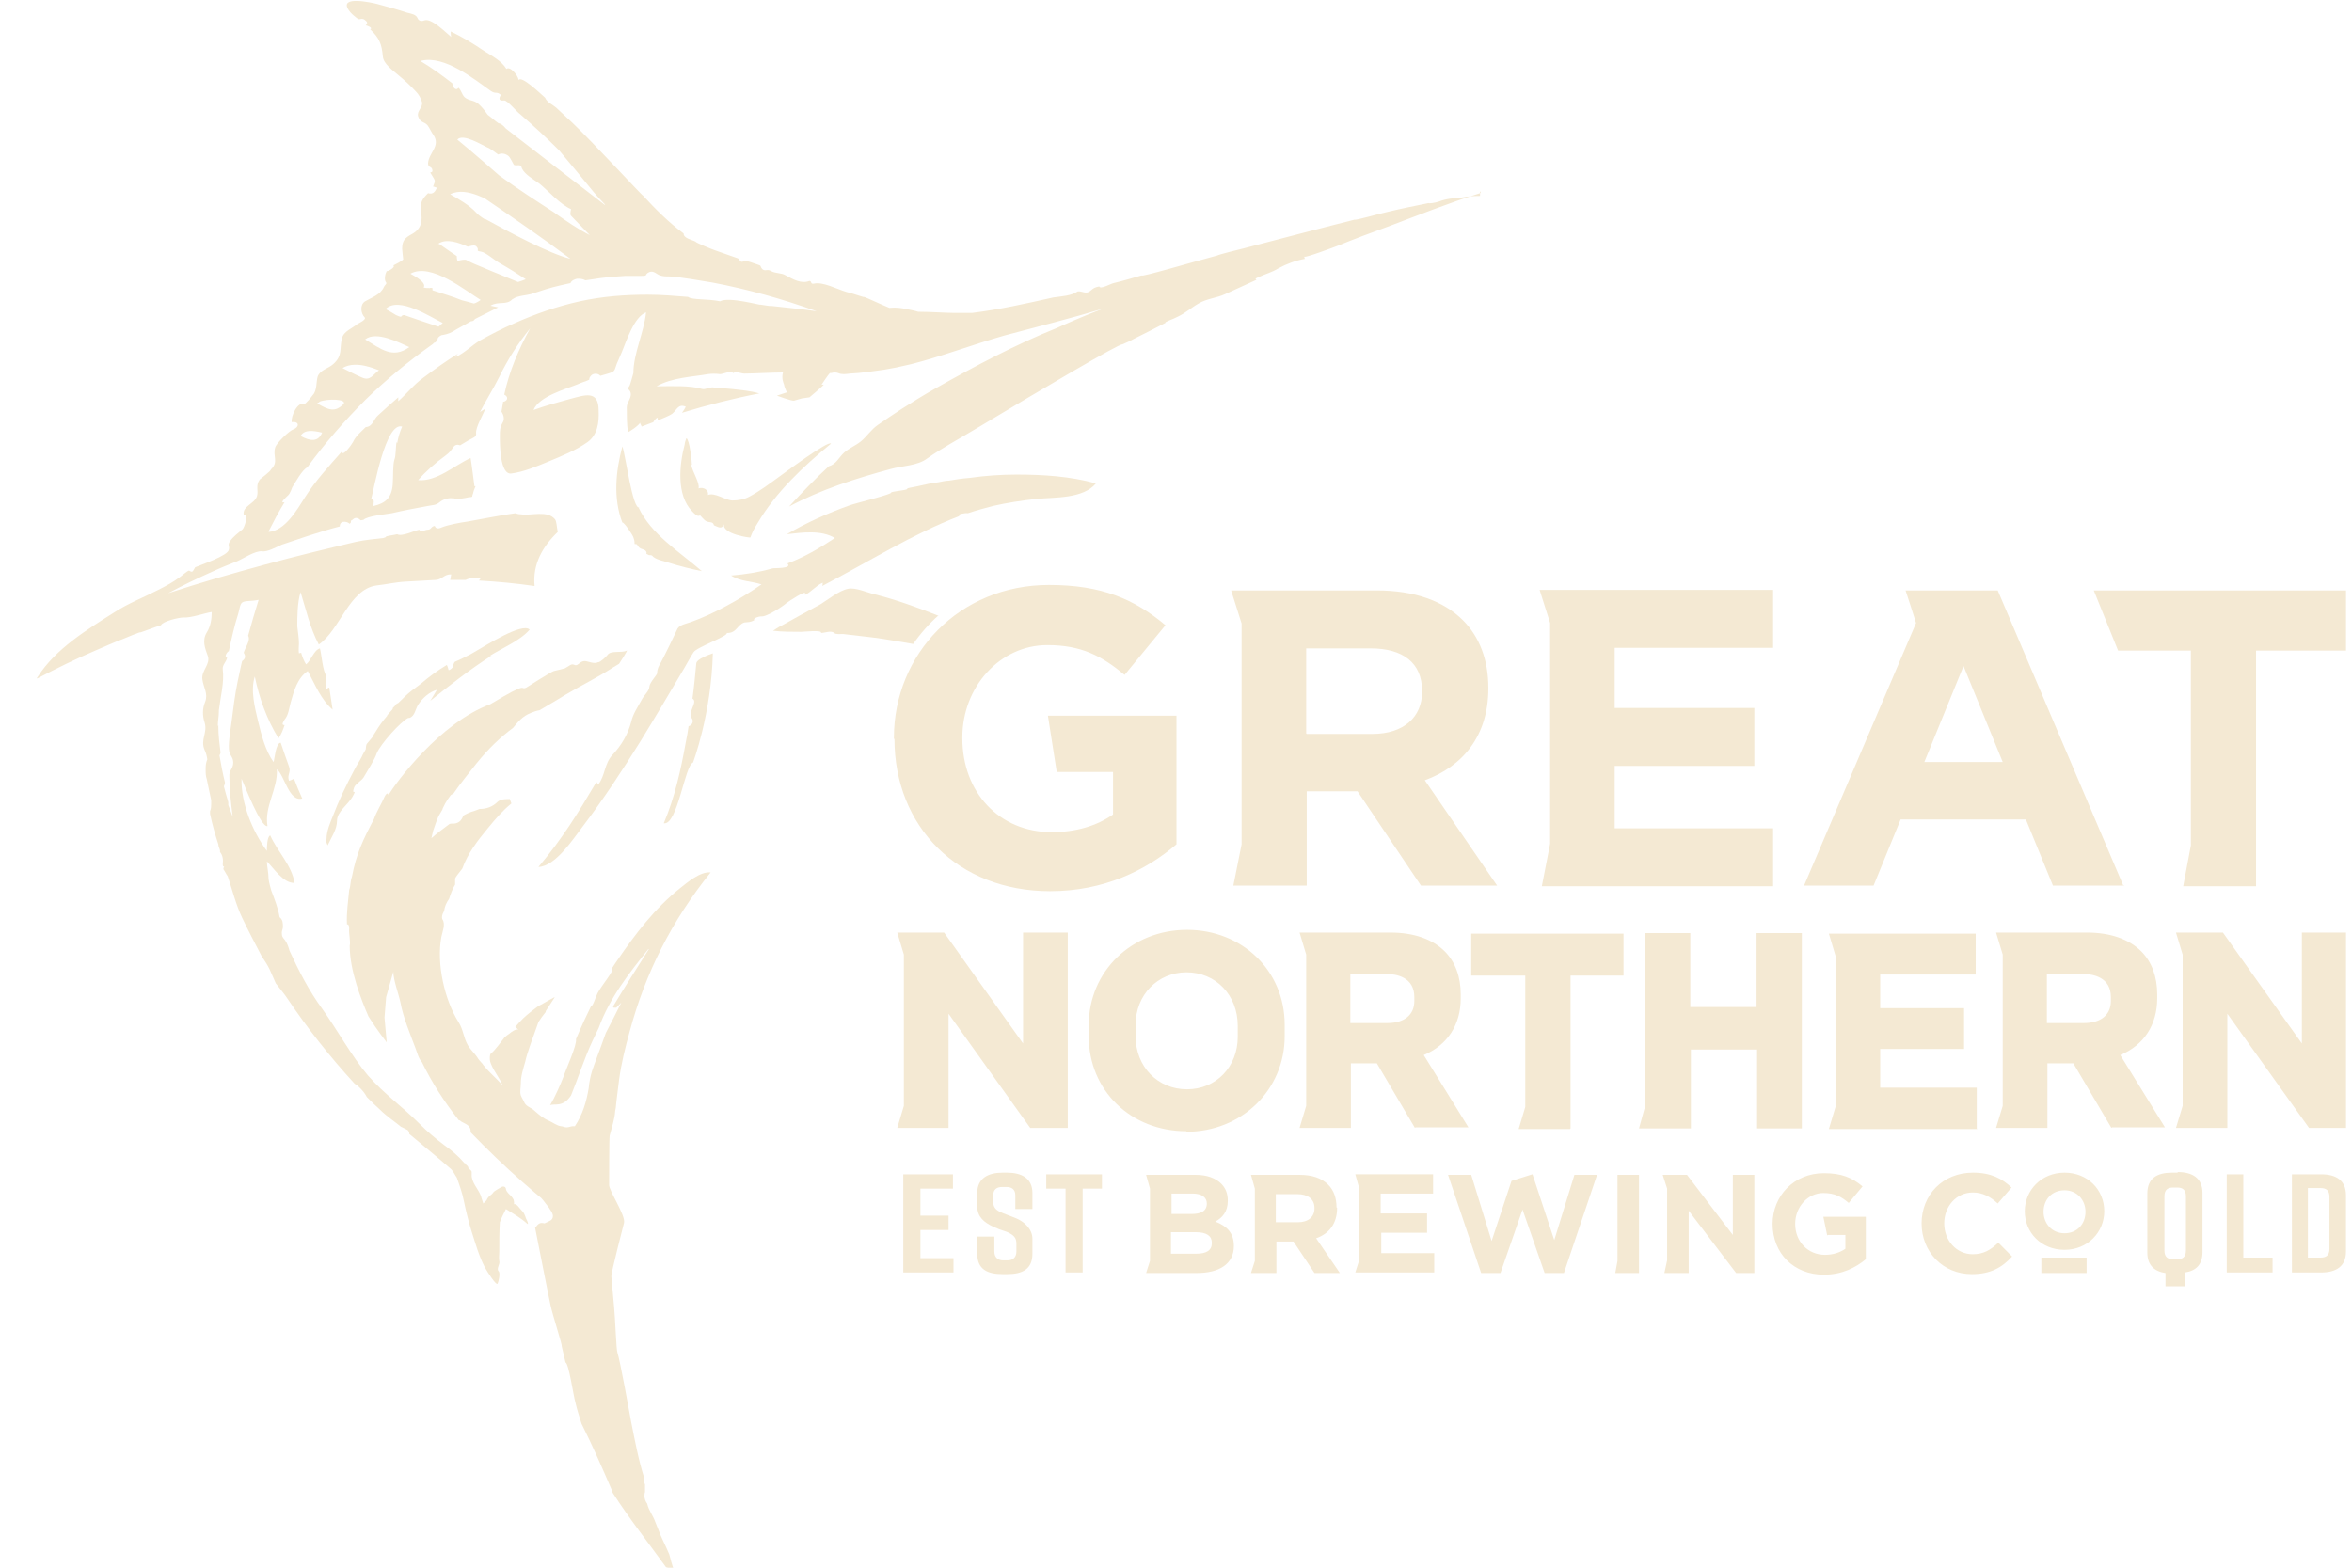 <svg width="48" height="32" viewBox="0 0 48 32" fill="none" xmlns="http://www.w3.org/2000/svg">
<g clip-path="url(#clip0_5034_7601)">
<path d="M44.442 23.936H44.329C44.025 23.936 43.823 24.048 43.823 24.364V25.569C43.823 25.828 43.969 25.952 44.194 25.986V26.256H44.589V25.974C44.814 25.941 44.949 25.817 44.949 25.558V24.352C44.949 24.048 44.746 23.924 44.442 23.924V23.936ZM44.611 25.524C44.611 25.67 44.532 25.704 44.431 25.704H44.352C44.239 25.704 44.172 25.659 44.172 25.524V24.42C44.172 24.274 44.251 24.24 44.352 24.24H44.431C44.543 24.24 44.611 24.285 44.611 24.42V25.524ZM45.782 25.67H46.379V25.974H45.444V23.97H45.782V25.67ZM47.371 23.97H46.774V25.974H47.371C47.675 25.974 47.877 25.851 47.877 25.547V24.398C47.877 24.093 47.675 23.97 47.371 23.97ZM47.54 25.49C47.54 25.637 47.461 25.67 47.359 25.67H47.1V24.251H47.359C47.472 24.251 47.54 24.296 47.54 24.431V25.479V25.49ZM21.34 23.97H22.489V24.262H22.095V25.974H21.746V24.262H21.352V23.97H21.34ZM18.784 25.682H19.459V25.974H18.434V23.97H19.448V24.262H18.784V24.814H19.358V25.107H18.784V25.682ZM21.07 25.299V25.591C21.07 25.907 20.867 26.008 20.552 26.008H20.462C20.146 26.008 19.944 25.907 19.944 25.591V25.242H20.293V25.547C20.293 25.67 20.372 25.727 20.473 25.727H20.563C20.665 25.727 20.743 25.67 20.743 25.547V25.389C20.743 25.287 20.71 25.231 20.608 25.175C20.507 25.118 20.462 25.13 20.27 25.04C20.079 24.95 19.944 24.837 19.944 24.623V24.352C19.944 24.048 20.169 23.936 20.462 23.936H20.552C20.845 23.936 21.07 24.048 21.07 24.352V24.679H20.721V24.398C20.721 24.274 20.642 24.229 20.541 24.229H20.451C20.349 24.229 20.27 24.274 20.27 24.398V24.533C20.27 24.634 20.315 24.69 20.405 24.735C20.496 24.78 20.608 24.814 20.743 24.871C20.878 24.927 21.07 25.073 21.07 25.287V25.299Z" fill="#F4E9D3"/>
<path d="M28.876 23.023L28.099 21.705H27.569V23.023H26.522L26.657 22.573V19.486L26.522 19.036H28.38C28.853 19.036 29.236 19.171 29.484 19.419C29.698 19.633 29.811 19.937 29.811 20.297V20.376C29.811 20.917 29.54 21.334 29.056 21.536L29.968 23.012H28.887L28.876 23.023ZM28.313 20.883C28.662 20.883 28.864 20.714 28.864 20.433V20.354C28.864 19.948 28.504 19.881 28.29 19.881H27.558V20.883H28.313ZM43.09 23.023L42.313 21.705H41.784V23.023H40.736L40.872 22.573V19.486L40.736 19.036H42.595C43.068 19.036 43.451 19.171 43.699 19.419C43.913 19.633 44.025 19.937 44.025 20.297V20.376C44.025 20.917 43.755 21.334 43.271 21.536L44.183 23.012H43.102L43.09 23.023ZM42.527 20.883C42.877 20.883 43.079 20.714 43.079 20.433V20.354C43.079 19.948 42.719 19.881 42.505 19.881H41.773V20.883H42.527ZM47.889 23.023V19.036H46.977V21.3L45.366 19.036H44.408L44.544 19.486V22.573L44.408 23.023H45.456V20.692L47.123 23.023H47.9H47.889ZM21.791 23.023V19.036H20.879V21.3L19.268 19.036H18.311L18.446 19.486V22.573L18.311 23.023H19.358V20.692L21.025 23.023H21.802H21.791ZM24.213 23.091C23.075 23.091 22.219 22.257 22.219 21.153V20.928C22.219 19.824 23.098 18.98 24.224 18.98C25.35 18.98 26.218 19.813 26.218 20.917V21.153C26.218 22.246 25.339 23.102 24.213 23.102V23.091ZM24.213 19.847C23.627 19.847 23.176 20.309 23.176 20.917V21.153C23.176 21.773 23.627 22.235 24.224 22.235C24.821 22.235 25.26 21.773 25.26 21.165V20.939C25.26 20.309 24.81 19.847 24.213 19.847ZM32.052 23.034V19.914H33.133V19.058H30.025V19.914H31.128V22.595L30.993 23.046H32.041L32.052 23.034ZM36.772 23.034V19.047H35.848V20.556H34.496V19.047H33.573V22.584L33.449 23.034H34.508V21.424H35.859V23.034H36.783H36.772ZM40.342 23.034V22.201H38.371V21.412H40.083V20.579H38.371V19.892H40.32V19.058H37.324L37.459 19.509V22.595L37.324 23.046H40.353L40.342 23.034ZM18.243 15.082V15.06C18.243 13.348 19.583 11.94 21.408 11.94C22.489 11.94 23.154 12.233 23.785 12.762L22.951 13.776C22.489 13.393 22.073 13.168 21.374 13.168C20.405 13.168 19.64 14.024 19.64 15.049V15.071C19.64 16.175 20.394 16.986 21.464 16.986C21.949 16.986 22.377 16.862 22.715 16.625V15.758H21.566L21.386 14.609H24.01V17.234C23.39 17.763 22.534 18.191 21.43 18.191C19.549 18.191 18.254 16.873 18.254 15.082H18.243ZM42.73 12.052L43.226 13.28H44.712V17.256L44.555 18.09H46.042V13.28H47.878V12.052H42.73ZM27.716 16.152H26.668V18.078H25.17L25.339 17.234V12.728L25.125 12.052H28.099C28.864 12.052 29.462 12.266 29.856 12.661C30.194 12.998 30.374 13.472 30.374 14.035V14.057C30.374 15.026 29.845 15.646 29.078 15.927L30.554 18.078H29L27.704 16.152H27.716ZM26.668 14.981H28.009C28.651 14.981 29.022 14.632 29.022 14.125V14.102C29.022 13.528 28.628 13.235 27.975 13.235H26.657V14.97L26.668 14.981ZM31.635 12.728V17.222L31.466 18.09H36.186V16.907H32.953V15.634H35.803V14.451H32.953V13.224H36.186V12.041H31.421L31.635 12.717V12.728ZM43.35 18.078H41.897L41.345 16.727H38.788L38.236 18.078H36.817L39.103 12.717C39.081 12.638 38.889 12.052 38.889 12.052H40.77L43.338 18.09L43.35 18.078ZM40.872 15.555L40.072 13.595L39.272 15.555H40.872ZM28.177 25.163H29.124V24.769H28.177V24.363H29.247V23.969H27.659L27.738 24.251V25.726L27.659 25.974H29.27V25.58H28.189V25.163H28.177ZM27.276 24.645C27.276 24.454 27.22 24.296 27.107 24.183C26.972 24.048 26.781 23.981 26.522 23.981H25.53L25.609 24.262V25.738L25.53 25.985H26.049V25.343H26.398L26.826 25.985H27.344L26.86 25.276C27.119 25.186 27.288 24.983 27.288 24.656L27.276 24.645ZM26.826 24.668C26.826 24.837 26.702 24.949 26.488 24.949H26.037V24.375H26.477C26.691 24.375 26.826 24.476 26.826 24.656V24.668ZM24.798 24.938C24.945 24.859 25.057 24.735 25.057 24.51C25.057 24.363 25.012 24.251 24.922 24.161C24.81 24.048 24.629 23.981 24.404 23.981H23.39L23.469 24.262V25.738L23.39 25.985H24.427C24.877 25.985 25.181 25.805 25.181 25.434C25.181 25.163 25.035 25.028 24.81 24.938H24.798ZM23.897 24.363H24.337C24.528 24.363 24.629 24.442 24.629 24.566C24.629 24.724 24.506 24.78 24.314 24.78H23.909V24.352L23.897 24.363ZM24.731 25.377C24.731 25.524 24.618 25.591 24.415 25.591H23.897V25.152H24.404C24.629 25.152 24.731 25.231 24.731 25.366V25.377ZM41.66 25.985H42.584V25.67H41.66V25.985ZM37.301 25.208H37.661V25.49C37.549 25.569 37.402 25.614 37.245 25.614C36.895 25.614 36.636 25.343 36.636 24.983C36.636 24.634 36.895 24.352 37.211 24.352C37.447 24.352 37.583 24.431 37.729 24.555L38.011 24.217C37.797 24.037 37.583 23.947 37.222 23.947C36.614 23.947 36.175 24.409 36.175 24.983C36.175 25.58 36.603 26.019 37.222 26.019C37.594 26.019 37.875 25.873 38.078 25.704V24.837H37.211L37.29 25.22L37.301 25.208ZM33.01 25.738L32.965 25.985H33.449V23.981H33.01V25.738ZM35.364 25.208L34.429 23.981H33.933L34.023 24.262V25.726L33.967 25.985H34.023H34.463V24.713L35.431 25.985H35.803V23.981H35.364V25.208ZM31.726 25.332L31.275 23.969L30.847 24.105L30.441 25.332L30.025 23.981H29.552L30.227 25.985H30.622L31.072 24.69L31.523 25.985H31.917L32.593 23.981H32.131L31.714 25.332H31.726ZM40.263 25.602C39.925 25.602 39.678 25.321 39.678 24.972C39.678 24.623 39.925 24.341 40.263 24.341C40.466 24.341 40.624 24.431 40.77 24.566L41.052 24.24C40.86 24.059 40.635 23.936 40.263 23.936C39.644 23.936 39.216 24.397 39.216 24.972C39.216 25.558 39.655 26.008 40.241 26.008C40.624 26.008 40.86 25.873 41.063 25.648L40.782 25.366C40.624 25.512 40.489 25.602 40.252 25.602H40.263ZM42.133 23.936C41.66 23.936 41.322 24.296 41.322 24.724C41.322 25.163 41.66 25.512 42.133 25.512C42.606 25.512 42.944 25.152 42.944 24.724C42.944 24.285 42.606 23.936 42.133 23.936ZM42.561 24.735C42.561 24.983 42.392 25.174 42.133 25.174C41.874 25.174 41.705 24.972 41.705 24.735C41.705 24.487 41.874 24.296 42.133 24.296C42.392 24.296 42.561 24.499 42.561 24.735Z" fill="#F4E9D3"/>
<path d="M14.12 9.484C14.12 9.428 14.075 8.977 14.008 8.944C13.985 9 13.974 9.045 13.974 9.068C13.861 9.496 13.805 10.104 14.12 10.431C14.177 10.487 14.222 10.554 14.289 10.521C14.289 10.521 14.379 10.622 14.402 10.633C14.481 10.678 14.548 10.633 14.571 10.723C14.661 10.757 14.729 10.813 14.774 10.701C14.74 10.904 15.314 10.982 15.314 10.971C15.348 10.87 15.404 10.768 15.461 10.678C15.832 10.047 16.396 9.518 16.959 9.056C16.914 8.977 15.979 9.676 15.9 9.732C15.697 9.879 15.506 10.025 15.292 10.138C15.19 10.194 15.066 10.216 14.943 10.216C14.785 10.205 14.593 10.047 14.447 10.104C14.47 10.002 14.357 9.935 14.255 9.969C14.289 9.867 14.132 9.631 14.109 9.496L14.12 9.484Z" fill="#F4E9D3"/>
<path d="M9.987 13.393C10.235 13.235 10.617 13.078 10.809 12.852C10.663 12.695 9.874 13.201 9.75 13.269C9.705 13.292 9.66 13.325 9.615 13.348C9.502 13.404 9.401 13.461 9.288 13.506C9.266 13.517 9.243 13.585 9.243 13.618C9.221 13.641 9.198 13.663 9.176 13.675C9.165 13.675 9.153 13.675 9.153 13.675C9.153 13.675 9.142 13.618 9.119 13.573C8.928 13.686 8.748 13.821 8.59 13.956C8.534 14.001 8.466 14.046 8.41 14.091C8.308 14.17 8.218 14.26 8.128 14.35C8.117 14.35 8.094 14.373 8.083 14.373C8.083 14.373 8.072 14.396 8.061 14.407C8.049 14.418 8.027 14.441 8.016 14.452C8.016 14.452 8.016 14.452 8.016 14.463C8.016 14.463 8.016 14.474 8.004 14.486C7.971 14.519 7.948 14.553 7.914 14.587C7.914 14.587 7.914 14.587 7.903 14.598C7.903 14.598 7.903 14.598 7.903 14.61C7.813 14.711 7.734 14.823 7.666 14.936C7.644 14.97 7.621 15.004 7.599 15.049C7.565 15.094 7.52 15.139 7.486 15.184C7.475 15.195 7.464 15.263 7.464 15.296C7.441 15.342 7.407 15.387 7.385 15.443C7.34 15.533 7.283 15.612 7.238 15.702C7.069 16.017 6.912 16.344 6.788 16.671C6.743 16.783 6.664 16.964 6.664 17.121C6.641 17.121 6.641 17.155 6.686 17.256C6.765 17.087 6.878 16.93 6.878 16.75C6.878 16.569 7.103 16.423 7.193 16.265C7.306 16.062 7.16 16.265 7.227 16.074C7.25 16.006 7.374 15.939 7.419 15.871C7.509 15.713 7.644 15.511 7.689 15.375C7.768 15.184 8.185 14.722 8.331 14.655H8.354C8.466 14.621 8.477 14.474 8.534 14.384C8.624 14.249 8.759 14.125 8.917 14.08C8.872 14.159 8.827 14.226 8.782 14.305C9.187 13.979 9.593 13.663 10.032 13.382L9.987 13.393Z" fill="#F4E9D3"/>
<path d="M13.05 10.363C12.904 10.396 12.769 9.293 12.701 9.112C12.566 9.619 12.51 10.171 12.701 10.667C12.724 10.644 12.904 10.903 12.927 10.971C12.938 11.005 12.949 11.039 12.949 11.072C12.949 11.151 12.972 11.061 13.017 11.14C13.062 11.219 13.118 11.196 13.174 11.241C13.231 11.309 13.141 11.286 13.242 11.331C13.264 11.331 13.298 11.331 13.309 11.343C13.366 11.421 13.557 11.455 13.659 11.489C13.873 11.557 14.098 11.613 14.323 11.658C13.884 11.275 13.276 10.903 13.028 10.351L13.05 10.363Z" fill="#F4E9D3"/>
<path d="M12.566 22.618C12.577 22.471 12.634 22.066 12.634 22.043C12.679 21.705 12.758 21.39 12.848 21.063C13.174 19.847 13.715 18.788 14.503 17.808C14.289 17.786 14.03 18.011 13.873 18.135C13.366 18.54 12.96 19.07 12.6 19.599C12.6 19.599 12.521 19.712 12.487 19.768C12.566 19.779 12.273 20.117 12.194 20.275C12.149 20.365 12.104 20.534 12.059 20.545C12.014 20.635 11.969 20.737 11.924 20.827C11.868 20.951 11.811 21.075 11.755 21.21C11.777 21.334 11.552 21.818 11.496 21.987C11.44 22.133 11.327 22.392 11.226 22.561C11.305 22.516 11.485 22.618 11.654 22.359C11.789 22.032 11.924 21.604 12.093 21.244L12.217 20.985C12.442 20.365 12.836 19.869 13.231 19.374C13.231 19.374 13.231 19.374 13.242 19.374C12.994 19.768 12.746 20.151 12.51 20.545C12.51 20.556 12.532 20.579 12.543 20.568C12.543 20.568 12.566 20.568 12.577 20.568C12.611 20.534 12.645 20.5 12.679 20.466C12.577 20.669 12.476 20.872 12.363 21.086L12.262 21.367C12.206 21.525 12.138 21.694 12.082 21.863C12.048 21.976 12.025 22.088 12.014 22.212C11.969 22.483 11.89 22.753 11.732 22.989C11.721 22.989 11.699 22.989 11.687 22.989C11.654 22.989 11.609 23.012 11.563 23.012C11.518 23.012 11.485 22.989 11.451 22.989C11.361 22.978 11.282 22.911 11.203 22.877C11.091 22.832 11 22.753 10.91 22.674C10.843 22.607 10.753 22.595 10.707 22.516C10.685 22.46 10.651 22.415 10.629 22.359C10.606 22.28 10.629 22.201 10.629 22.122C10.629 21.965 10.674 21.829 10.719 21.672C10.741 21.57 10.775 21.469 10.809 21.367C10.865 21.198 10.933 21.03 10.989 20.861C11.034 20.793 11.079 20.726 11.136 20.658C11.136 20.658 11.136 20.635 11.147 20.624L11.316 20.365C11.316 20.365 11.316 20.343 11.316 20.354C11.259 20.388 11.147 20.444 11.034 20.512C11.034 20.512 11.023 20.512 11.012 20.523C10.967 20.545 10.933 20.579 10.899 20.602C10.798 20.68 10.696 20.759 10.606 20.861C10.572 20.894 10.55 20.928 10.516 20.962C10.516 20.962 10.584 21.018 10.572 21.018C10.527 20.996 10.426 21.075 10.426 21.075C10.392 21.108 10.302 21.154 10.28 21.198C10.223 21.266 10.099 21.446 10.02 21.503C9.987 21.525 9.998 21.627 9.998 21.638C9.998 21.649 10.009 21.694 10.02 21.717C10.088 21.886 10.189 21.987 10.257 22.156C10.122 21.998 9.998 21.908 9.863 21.739C9.863 21.728 9.773 21.638 9.761 21.615C9.694 21.503 9.615 21.446 9.547 21.334C9.457 21.176 9.457 21.018 9.356 20.861C9.074 20.41 8.905 19.678 9.007 19.126C9.029 19.013 9.097 18.867 9.029 18.766C9.007 18.721 9.029 18.653 9.052 18.619C9.052 18.619 9.052 18.608 9.063 18.597C9.074 18.506 9.108 18.428 9.164 18.349C9.198 18.247 9.232 18.146 9.288 18.056C9.288 18.022 9.288 17.977 9.288 17.932C9.3 17.898 9.356 17.831 9.435 17.729C9.547 17.414 9.75 17.155 9.964 16.896C10.111 16.716 10.257 16.547 10.437 16.4L10.403 16.31C10.403 16.31 10.302 16.31 10.246 16.321C10.212 16.333 10.178 16.344 10.156 16.366C10.054 16.468 9.93 16.513 9.784 16.513C9.784 16.513 9.705 16.547 9.626 16.569C9.559 16.592 9.491 16.625 9.457 16.648C9.423 16.727 9.39 16.783 9.3 16.806C9.266 16.817 9.221 16.806 9.176 16.817C9.04 16.918 8.917 17.009 8.804 17.11C8.815 17.065 8.826 17.009 8.838 16.963C8.872 16.862 8.905 16.761 8.95 16.659C8.973 16.614 9.007 16.569 9.029 16.524C9.029 16.513 9.04 16.49 9.052 16.468C9.063 16.445 9.074 16.423 9.086 16.4C9.119 16.344 9.153 16.288 9.198 16.231C9.221 16.22 9.243 16.198 9.254 16.198C9.401 15.983 9.57 15.781 9.728 15.578C9.975 15.274 10.212 15.049 10.471 14.857C10.572 14.733 10.662 14.621 10.831 14.553C10.888 14.53 10.944 14.508 11.012 14.497C11.181 14.395 11.361 14.294 11.541 14.181C11.901 13.967 12.172 13.843 12.521 13.618C12.555 13.596 12.6 13.573 12.634 13.55C12.634 13.55 12.825 13.258 12.791 13.28C12.679 13.336 12.465 13.269 12.397 13.37C12.374 13.404 12.239 13.528 12.206 13.517C12.127 13.562 11.992 13.494 11.935 13.494C11.856 13.494 11.823 13.55 11.777 13.573C11.721 13.596 11.71 13.539 11.642 13.573L11.53 13.641C11.451 13.663 11.35 13.686 11.305 13.697C11.271 13.697 10.741 14.035 10.741 14.035C10.595 14.102 10.831 13.877 10.009 14.373C8.973 14.756 8.083 15.972 7.925 16.231C7.925 16.186 7.892 16.175 7.847 16.265C7.79 16.4 7.678 16.58 7.633 16.716C7.407 17.144 7.272 17.425 7.182 17.898C7.148 17.988 7.159 18.078 7.126 18.169C7.103 18.405 7.069 18.642 7.081 18.867C7.126 18.867 7.126 18.923 7.126 18.957C7.114 19.047 7.159 19.216 7.137 19.306C7.137 19.813 7.373 20.41 7.52 20.748C7.689 21.018 7.892 21.277 7.892 21.277L7.847 20.77L7.88 20.354L8.027 19.836C8.027 20.005 8.139 20.297 8.173 20.466C8.229 20.77 8.376 21.12 8.477 21.39C8.522 21.503 8.534 21.593 8.612 21.683C8.815 22.1 9.063 22.483 9.345 22.843C9.345 22.843 9.356 22.866 9.367 22.866C9.39 22.866 9.401 22.888 9.423 22.899C9.469 22.922 9.536 22.956 9.57 22.989C9.592 23.023 9.604 23.046 9.604 23.08C9.604 23.091 9.604 23.102 9.604 23.113C9.942 23.462 10.291 23.8 10.651 24.116C10.741 24.195 10.82 24.262 10.91 24.341C10.955 24.375 11 24.42 11.045 24.454C11.079 24.488 11.102 24.521 11.136 24.566C11.169 24.611 11.203 24.645 11.226 24.69C11.259 24.735 11.293 24.792 11.282 24.837C11.282 24.859 11.271 24.882 11.248 24.904C11.214 24.927 11.158 24.949 11.113 24.972C11.023 24.949 10.989 24.972 10.921 25.062C10.955 25.231 11.214 26.56 11.237 26.65C11.271 26.819 11.485 27.484 11.462 27.472C11.485 27.585 11.518 27.698 11.541 27.81C11.609 27.833 11.699 28.475 11.744 28.633C11.777 28.779 11.823 28.914 11.868 29.061C12.093 29.511 12.296 29.973 12.498 30.446C12.498 30.446 12.498 30.468 12.51 30.48C12.825 30.975 13.242 31.505 13.591 31.989C13.636 32 13.704 32.023 13.749 32.034C13.715 31.944 13.681 31.82 13.659 31.73C13.58 31.539 13.49 31.381 13.422 31.189C13.411 31.156 13.388 31.11 13.377 31.077C13.321 30.919 13.242 30.84 13.208 30.694C13.174 30.649 13.152 30.592 13.152 30.536C13.152 30.514 13.152 30.48 13.163 30.457C13.163 30.401 13.163 30.345 13.163 30.3C13.14 30.266 13.129 30.187 13.152 30.187C13.028 29.793 12.96 29.421 12.881 29.027C12.848 28.846 12.656 27.776 12.6 27.608C12.577 27.562 12.555 26.898 12.532 26.673C12.51 26.47 12.498 26.256 12.476 26.053C12.476 25.963 12.712 25.051 12.735 24.961C12.769 24.803 12.42 24.296 12.431 24.183C12.431 24.116 12.431 23.248 12.442 23.181C12.487 23.001 12.543 22.854 12.555 22.674L12.566 22.618Z" fill="#F4E9D3"/>
<path d="M19.155 12.57C18.727 12.402 18.299 12.244 17.849 12.131C17.702 12.097 17.454 11.985 17.308 12.018C17.128 12.052 16.891 12.244 16.745 12.334C16.474 12.48 16.204 12.627 15.945 12.773C15.911 12.784 15.776 12.875 15.776 12.875C15.968 12.897 16.159 12.897 16.351 12.897C16.407 12.897 16.79 12.852 16.756 12.92C16.835 12.92 16.959 12.863 17.026 12.92C17.049 12.953 17.162 12.942 17.207 12.942C17.398 12.965 17.601 12.987 17.792 13.01C18.074 13.043 18.355 13.1 18.637 13.145C18.784 12.931 18.964 12.728 19.155 12.559V12.57Z" fill="#F4E9D3"/>
<path d="M30.205 3.999C30.081 3.999 29.934 4.01 29.822 4.033C29.675 4.044 29.518 4.055 29.371 4.112C29.281 4.145 29.146 4.157 29.157 4.145C28.876 4.202 28.594 4.258 28.313 4.326C28.155 4.359 27.648 4.506 27.648 4.483C27.321 4.562 25.643 5.001 25.384 5.069C25.328 5.08 24.843 5.204 24.843 5.215C24.291 5.362 23.266 5.666 23.3 5.621C23.109 5.677 22.917 5.734 22.726 5.779C22.669 5.79 22.456 5.914 22.433 5.846C22.332 5.869 22.32 5.88 22.253 5.936C22.163 6.015 22.084 5.936 21.994 5.948C21.87 6.038 21.656 6.049 21.498 6.071C20.946 6.195 20.394 6.319 19.842 6.387H19.448C19.313 6.387 18.986 6.364 18.738 6.364C18.738 6.364 18.682 6.342 18.491 6.308C18.299 6.263 18.153 6.285 18.153 6.285C17.961 6.207 17.702 6.083 17.635 6.06C17.657 6.083 17.421 5.993 17.274 5.959C17.083 5.903 16.79 5.745 16.61 5.79C16.531 5.801 16.576 5.745 16.52 5.734C16.351 5.801 16.182 5.7 16.035 5.621C15.945 5.565 15.832 5.587 15.731 5.531C15.664 5.486 15.618 5.542 15.562 5.497C15.495 5.429 15.562 5.429 15.45 5.396C15.359 5.362 15.28 5.339 15.202 5.317C15.1 5.396 15.1 5.283 15.055 5.272C15.055 5.272 14.672 5.137 14.605 5.114C14.537 5.092 14.177 4.945 14.199 4.934C14.109 4.889 13.951 4.866 13.951 4.765C13.647 4.54 13.377 4.269 13.118 3.988C13.118 4.01 12.093 2.895 11.676 2.501C11.563 2.4 11.462 2.298 11.35 2.197C11.271 2.129 11.169 2.095 11.124 1.994C11.045 1.926 10.64 1.532 10.584 1.634C10.572 1.532 10.403 1.341 10.336 1.408C10.234 1.239 10.032 1.138 9.874 1.037C9.66 0.89 9.435 0.755 9.198 0.642C9.198 0.676 9.198 0.721 9.209 0.755C9.097 0.665 8.804 0.361 8.658 0.417C8.601 0.44 8.545 0.428 8.522 0.372C8.489 0.293 8.398 0.282 8.308 0.259C8.106 0.192 7.903 0.136 7.689 0.079C7.599 0.057 6.912 -0.101 7.114 0.203C7.159 0.271 7.216 0.316 7.272 0.361C7.351 0.428 7.34 0.361 7.43 0.395C7.464 0.428 7.531 0.451 7.464 0.519C7.497 0.519 7.621 0.575 7.554 0.597C7.745 0.778 7.79 0.901 7.813 1.149C7.824 1.307 8.027 1.442 8.128 1.532C8.252 1.634 8.376 1.746 8.489 1.87C8.545 1.926 8.59 2.005 8.612 2.084C8.635 2.197 8.5 2.264 8.534 2.377C8.579 2.512 8.658 2.478 8.725 2.557C8.77 2.614 8.804 2.704 8.849 2.76C8.995 2.985 8.748 3.12 8.736 3.334C8.736 3.436 8.815 3.379 8.826 3.481C8.826 3.548 8.748 3.481 8.804 3.56C8.883 3.695 8.894 3.672 8.838 3.808C8.86 3.808 8.894 3.83 8.917 3.83C8.883 3.909 8.838 3.976 8.736 3.943C8.624 4.055 8.567 4.134 8.59 4.303C8.624 4.495 8.612 4.664 8.41 4.776C8.263 4.855 8.207 4.911 8.207 5.08C8.207 5.103 8.229 5.294 8.229 5.294C8.207 5.328 8.072 5.396 8.027 5.418C8.083 5.452 7.903 5.553 7.892 5.531C7.858 5.598 7.835 5.711 7.88 5.767C7.903 5.79 7.847 5.824 7.835 5.857C7.768 6.015 7.587 6.071 7.452 6.15C7.34 6.218 7.362 6.398 7.441 6.477C7.486 6.522 7.317 6.601 7.295 6.612C7.193 6.702 7.013 6.759 6.979 6.905C6.923 7.119 7.002 7.254 6.799 7.434C6.698 7.524 6.54 7.547 6.484 7.682C6.45 7.795 6.472 7.975 6.382 8.065C6.371 8.088 6.225 8.257 6.213 8.245C6.078 8.189 5.932 8.493 5.954 8.617C6.112 8.595 6.112 8.718 5.988 8.764C5.909 8.786 5.639 9.045 5.616 9.135C5.56 9.315 5.695 9.428 5.526 9.586C5.537 9.608 5.312 9.777 5.301 9.788C5.211 9.912 5.278 10.014 5.245 10.126C5.2 10.284 4.941 10.329 4.974 10.509C5.087 10.487 4.986 10.768 4.952 10.802C4.862 10.881 4.76 10.949 4.693 11.05C4.636 11.129 4.693 11.151 4.67 11.219C4.659 11.343 4.084 11.534 3.983 11.579C3.938 11.647 3.938 11.703 3.859 11.647C3.825 11.647 3.69 11.771 3.668 11.782C3.533 11.883 3.386 11.962 3.228 12.041C2.924 12.199 2.62 12.312 2.327 12.503C1.775 12.852 1.133 13.246 0.773 13.81C0.773 13.81 0.728 13.866 0.773 13.843C1.156 13.641 1.55 13.449 1.944 13.28C2.023 13.246 2.406 13.078 2.508 13.044C2.564 13.021 2.879 12.886 2.868 12.909C3.003 12.864 3.138 12.807 3.285 12.762C3.319 12.683 3.645 12.604 3.747 12.604C3.893 12.616 4.175 12.514 4.321 12.492C4.321 12.638 4.298 12.785 4.22 12.909C4.118 13.078 4.186 13.235 4.242 13.393C4.298 13.562 4.107 13.686 4.13 13.866C4.152 14.035 4.253 14.159 4.186 14.328C4.13 14.463 4.13 14.609 4.175 14.745C4.242 14.959 4.084 15.094 4.175 15.308C4.208 15.375 4.22 15.432 4.231 15.499C4.208 15.556 4.197 15.612 4.197 15.679C4.197 15.679 4.197 15.702 4.197 15.713C4.197 15.781 4.197 15.837 4.22 15.905C4.253 16.051 4.276 16.186 4.31 16.333C4.31 16.333 4.31 16.333 4.31 16.344C4.31 16.366 4.31 16.389 4.31 16.412C4.31 16.457 4.31 16.502 4.287 16.558C4.287 16.558 4.287 16.569 4.287 16.581C4.287 16.603 4.287 16.603 4.287 16.614C4.332 16.828 4.389 17.031 4.456 17.234C4.456 17.279 4.479 17.313 4.49 17.358C4.49 17.369 4.49 17.38 4.49 17.391C4.546 17.459 4.558 17.549 4.546 17.639C4.546 17.684 4.558 17.696 4.58 17.684C4.569 17.684 4.558 17.729 4.558 17.741C4.591 17.786 4.614 17.842 4.648 17.887C4.738 18.157 4.817 18.473 4.941 18.732C5.064 18.991 5.2 19.25 5.335 19.509C5.515 19.779 5.492 19.768 5.628 20.072C5.628 20.072 5.853 20.354 5.853 20.365C6.27 20.985 6.731 21.57 7.238 22.122C7.283 22.145 7.317 22.178 7.351 22.212C7.407 22.269 7.452 22.325 7.486 22.392C7.576 22.483 7.666 22.573 7.768 22.663C7.892 22.787 8.049 22.888 8.184 23.001C8.229 23.023 8.286 23.046 8.32 23.068C8.342 23.091 8.353 23.113 8.353 23.147C8.635 23.384 8.928 23.62 9.209 23.868C9.254 23.913 9.288 23.992 9.322 24.037C9.378 24.195 9.435 24.352 9.468 24.521C9.502 24.69 9.57 24.972 9.626 25.141C9.705 25.389 9.773 25.636 9.896 25.873C9.953 25.974 10.133 26.256 10.156 26.2C10.178 26.155 10.212 25.986 10.178 25.952C10.122 25.895 10.212 25.805 10.189 25.738C10.178 25.67 10.189 25.625 10.189 25.558C10.189 25.355 10.189 25.152 10.201 24.949C10.234 24.859 10.28 24.769 10.325 24.679C10.482 24.78 10.629 24.859 10.764 24.983C10.764 24.983 10.764 24.983 10.775 24.983C10.775 24.927 10.73 24.882 10.719 24.825C10.696 24.769 10.685 24.747 10.64 24.701C10.595 24.657 10.55 24.566 10.482 24.578C10.505 24.578 10.482 24.499 10.482 24.488C10.471 24.465 10.448 24.431 10.426 24.409C10.392 24.375 10.336 24.33 10.325 24.273C10.325 24.229 10.28 24.206 10.234 24.229C10.201 24.251 10.088 24.307 10.066 24.341C10.032 24.397 9.964 24.409 9.93 24.499C9.908 24.521 9.885 24.544 9.863 24.566C9.863 24.555 9.818 24.442 9.818 24.42C9.761 24.262 9.615 24.138 9.626 23.969C9.626 23.958 9.626 23.936 9.626 23.924C9.626 23.891 9.581 23.868 9.559 23.846C9.559 23.834 9.559 23.823 9.547 23.812C9.547 23.8 9.525 23.789 9.514 23.778C9.514 23.767 9.514 23.755 9.491 23.744C9.491 23.744 9.491 23.744 9.48 23.744C9.356 23.598 9.221 23.485 9.063 23.372C8.883 23.237 8.725 23.102 8.567 22.944C8.196 22.573 7.858 22.347 7.509 21.953C7.182 21.57 6.867 20.996 6.574 20.59C6.303 20.219 6.101 19.824 5.909 19.408C5.887 19.329 5.864 19.261 5.819 19.194C5.774 19.137 5.751 19.126 5.751 19.036C5.751 19.002 5.774 18.957 5.774 18.923C5.774 18.845 5.774 18.777 5.706 18.721C5.673 18.529 5.605 18.36 5.537 18.18C5.515 18.101 5.492 18.022 5.481 17.943C5.481 17.808 5.447 17.684 5.447 17.583C5.583 17.718 5.785 18.034 6.011 18.022C5.954 17.662 5.661 17.38 5.515 17.053C5.447 17.076 5.447 17.313 5.447 17.369C5.155 16.975 4.918 16.4 4.929 15.893C4.986 16.017 5.323 16.896 5.459 16.862C5.391 16.457 5.673 16.107 5.65 15.702C5.808 15.826 5.898 16.378 6.168 16.299C6.101 16.152 6.056 16.04 5.999 15.893C5.965 15.916 5.932 15.927 5.898 15.938C5.853 15.815 5.943 15.77 5.898 15.646C5.842 15.488 5.785 15.33 5.729 15.161C5.628 15.161 5.605 15.488 5.583 15.556C5.414 15.319 5.335 15.004 5.267 14.722C5.2 14.44 5.109 14.091 5.2 13.81C5.29 14.249 5.447 14.688 5.684 15.071C5.74 14.992 5.774 14.902 5.808 14.801C5.729 14.801 5.785 14.733 5.808 14.688C5.887 14.598 5.898 14.463 5.932 14.339C5.999 14.102 6.067 13.843 6.281 13.697C6.427 13.967 6.551 14.283 6.788 14.485C6.765 14.339 6.743 14.181 6.72 14.035C6.698 14.035 6.675 14.057 6.664 14.069C6.63 14.012 6.641 13.866 6.664 13.798C6.585 13.708 6.562 13.348 6.529 13.235C6.405 13.269 6.348 13.483 6.247 13.562C6.202 13.494 6.168 13.404 6.146 13.325C6.134 13.325 6.112 13.336 6.101 13.336C6.089 13.28 6.101 13.179 6.101 13.134C6.101 13.021 6.078 12.897 6.067 12.785C6.067 12.604 6.067 12.3 6.134 12.086C6.247 12.447 6.326 12.818 6.506 13.156C6.934 12.864 7.126 12.03 7.678 11.951C7.88 11.929 8.072 11.883 8.275 11.872C8.477 11.861 8.68 11.85 8.883 11.838C9.018 11.838 9.063 11.715 9.209 11.726C9.198 11.76 9.198 11.805 9.187 11.838C9.3 11.838 9.39 11.838 9.502 11.838C9.592 11.793 9.705 11.782 9.806 11.805C9.806 11.816 9.784 11.838 9.773 11.85C10.156 11.872 10.527 11.906 10.91 11.962C10.865 11.512 11.079 11.151 11.383 10.858C11.361 10.757 11.361 10.645 11.327 10.6C11.169 10.408 10.843 10.532 10.629 10.498C10.584 10.498 10.55 10.487 10.516 10.476C10.189 10.521 9.874 10.588 9.547 10.645C9.39 10.667 9.142 10.712 9.007 10.768C8.962 10.791 8.894 10.802 8.872 10.735C8.793 10.746 8.804 10.813 8.725 10.813C8.669 10.813 8.59 10.881 8.556 10.813C8.443 10.836 8.196 10.96 8.106 10.904C8.015 10.926 7.97 10.926 7.88 10.949C7.88 10.971 7.847 10.971 7.824 10.982C7.644 11.005 7.464 11.016 7.261 11.061C6.641 11.208 6.033 11.354 5.414 11.523C4.749 11.703 4.084 11.895 3.431 12.109C3.724 11.951 4.028 11.805 4.332 11.669C4.501 11.591 4.67 11.523 4.839 11.456C4.974 11.399 5.2 11.242 5.346 11.253C5.447 11.275 5.65 11.163 5.751 11.118C5.965 11.05 6.179 10.971 6.394 10.904C6.574 10.847 6.754 10.791 6.934 10.746C6.934 10.588 7.137 10.667 7.126 10.69C7.182 10.678 7.148 10.633 7.171 10.622C7.193 10.622 7.227 10.554 7.295 10.577C7.385 10.611 7.317 10.633 7.418 10.611C7.497 10.532 7.869 10.498 7.993 10.476C8.241 10.419 8.477 10.374 8.725 10.329C8.826 10.307 8.894 10.318 8.973 10.25C9.04 10.194 9.142 10.16 9.232 10.171C9.254 10.171 9.254 10.171 9.232 10.171C9.254 10.171 9.277 10.171 9.3 10.183C9.39 10.183 9.48 10.171 9.57 10.149C9.592 10.149 9.615 10.149 9.637 10.138C9.637 10.104 9.66 10.07 9.66 10.048C9.671 10.002 9.694 9.957 9.705 9.924C9.705 9.924 9.694 9.924 9.682 9.924C9.682 9.924 9.615 9.394 9.604 9.349C9.277 9.496 8.917 9.834 8.534 9.8C8.691 9.62 8.883 9.451 9.086 9.304C9.176 9.237 9.198 9.203 9.254 9.124C9.288 9.079 9.333 9.068 9.39 9.09C9.446 9.056 9.502 9.023 9.559 8.989C9.66 8.932 9.728 8.921 9.716 8.842C9.705 8.718 9.863 8.459 9.908 8.335C9.874 8.369 9.829 8.381 9.795 8.414C9.919 8.167 10.066 7.941 10.189 7.693C10.358 7.344 10.572 7.006 10.82 6.702C10.584 7.13 10.392 7.581 10.291 8.054C10.336 8.076 10.37 8.121 10.336 8.167C10.313 8.189 10.291 8.2 10.268 8.2C10.257 8.268 10.246 8.335 10.234 8.403C10.28 8.471 10.302 8.561 10.257 8.628C10.201 8.73 10.201 8.786 10.201 8.91C10.201 9.068 10.201 9.698 10.437 9.665C10.696 9.631 10.955 9.518 11.203 9.417C11.473 9.304 11.755 9.192 11.992 9.023C12.194 8.876 12.228 8.628 12.217 8.381C12.217 7.953 11.935 8.065 11.631 8.144C11.383 8.212 11.136 8.279 10.888 8.369C11 8.088 11.552 7.941 11.8 7.84C11.766 7.851 11.935 7.784 11.947 7.784C12.093 7.727 11.98 7.761 12.059 7.671C12.104 7.615 12.206 7.615 12.251 7.671C12.251 7.671 12.453 7.615 12.476 7.603C12.555 7.581 12.555 7.502 12.588 7.423C12.634 7.322 12.645 7.288 12.69 7.187C12.78 6.973 12.938 6.466 13.185 6.376C13.14 6.792 12.926 7.22 12.926 7.615C12.926 7.615 12.859 7.862 12.848 7.874C12.791 7.941 12.848 7.964 12.859 7.986C12.915 8.11 12.791 8.2 12.791 8.313C12.791 8.482 12.791 8.651 12.814 8.82C12.836 8.82 13.039 8.685 13.062 8.628C13.062 8.651 13.084 8.673 13.095 8.707C13.174 8.673 13.253 8.651 13.332 8.617C13.343 8.595 13.388 8.527 13.422 8.527C13.422 8.549 13.422 8.561 13.422 8.583C13.501 8.549 13.67 8.482 13.715 8.448C13.816 8.369 13.839 8.234 13.996 8.302C13.974 8.347 13.951 8.381 13.918 8.426C14.436 8.268 14.965 8.133 15.495 8.031C15.314 7.975 15.123 7.964 14.943 7.941C14.807 7.93 14.672 7.919 14.537 7.907C14.481 7.907 14.391 7.953 14.334 7.941C14.075 7.862 13.704 7.885 13.399 7.885C13.715 7.705 14.132 7.693 14.447 7.637C14.526 7.626 14.605 7.626 14.695 7.637C14.762 7.637 14.909 7.558 14.965 7.615C15.021 7.57 15.123 7.626 15.19 7.626C15.359 7.626 15.765 7.603 15.979 7.603C15.945 7.727 15.99 7.817 16.001 7.851C16.001 7.885 16.058 8.009 16.058 8.009L15.855 8.076C15.855 8.076 16.159 8.189 16.204 8.178L16.362 8.133L16.52 8.11C16.52 8.11 16.79 7.885 16.812 7.851H16.767C16.767 7.851 16.902 7.648 16.936 7.615C16.959 7.615 16.981 7.615 17.015 7.603C17.049 7.603 17.071 7.603 17.105 7.615C17.184 7.648 17.252 7.637 17.342 7.626C17.578 7.615 17.804 7.581 18.04 7.547L18.288 7.502C18.389 7.479 18.491 7.457 18.592 7.434C19.178 7.288 19.865 7.029 20.496 6.849C21.171 6.668 21.847 6.5 22.523 6.297C22.095 6.454 21.599 6.68 21.577 6.691C20.71 7.04 19.887 7.479 19.088 7.93C18.885 8.043 18.558 8.245 18.401 8.347C18.243 8.448 18.063 8.572 17.916 8.673C17.781 8.764 17.691 8.91 17.567 9.011C17.454 9.101 17.331 9.146 17.229 9.237C17.116 9.338 17.071 9.473 16.914 9.518C16.632 9.777 16.362 10.059 16.103 10.34C16.756 9.991 17.466 9.766 18.175 9.574C18.412 9.507 18.727 9.507 18.919 9.36C19.223 9.146 19.504 9 20.011 8.696C21.228 7.964 22.85 7.006 22.906 7.029C22.985 6.995 23.064 6.961 23.142 6.916C23.255 6.86 23.661 6.657 23.785 6.59C23.762 6.567 23.931 6.522 24.032 6.466C24.201 6.387 24.303 6.285 24.46 6.195C24.629 6.094 24.832 6.083 25.001 6.004C25.215 5.903 25.429 5.812 25.643 5.711C25.598 5.689 25.643 5.677 25.688 5.655C25.654 5.666 25.711 5.655 25.688 5.655C25.835 5.587 25.947 5.565 26.094 5.475C26.263 5.384 26.443 5.317 26.634 5.283C26.623 5.272 26.612 5.249 26.623 5.238C26.623 5.272 27.254 5.035 27.31 5.013C27.637 4.878 27.975 4.754 28.313 4.63C28.943 4.393 29.563 4.145 30.205 3.943C30.227 3.943 30.227 3.909 30.205 3.909V3.999ZM4.445 14.823C4.445 14.722 4.467 14.621 4.467 14.519V14.497C4.501 14.215 4.58 13.922 4.546 13.663C4.535 13.573 4.614 13.517 4.636 13.427C4.569 13.415 4.625 13.314 4.67 13.291C4.726 13.032 4.783 12.773 4.862 12.526C4.884 12.458 4.895 12.334 4.941 12.3C4.997 12.255 5.121 12.278 5.278 12.244C5.2 12.492 5.132 12.728 5.064 12.976C5.121 13.078 4.997 13.224 4.974 13.325C5.019 13.393 5.008 13.449 4.941 13.494C4.907 13.629 4.884 13.765 4.85 13.911C4.794 14.181 4.76 14.463 4.726 14.733C4.704 14.913 4.648 15.206 4.681 15.353C4.704 15.432 4.76 15.465 4.76 15.567C4.76 15.691 4.67 15.724 4.681 15.848C4.681 16.119 4.715 16.4 4.749 16.671C4.715 16.592 4.693 16.513 4.659 16.434C4.659 16.434 4.659 16.423 4.659 16.412C4.659 16.412 4.659 16.412 4.659 16.4C4.659 16.4 4.659 16.389 4.659 16.378C4.648 16.321 4.625 16.265 4.614 16.22C4.603 16.164 4.58 16.107 4.569 16.051C4.58 16.029 4.591 15.995 4.591 15.972C4.546 15.792 4.512 15.612 4.479 15.42C4.49 15.398 4.501 15.375 4.501 15.364C4.479 15.184 4.456 15.004 4.456 14.823C4.456 14.823 4.456 14.812 4.456 14.801L4.445 14.823ZM8.601 1.239C9.074 1.127 9.671 1.611 10.02 1.859C10.122 1.926 10.133 1.859 10.223 1.938C10.223 1.938 10.122 2.073 10.291 2.05C10.358 2.05 10.55 2.287 10.617 2.332C10.876 2.557 11.147 2.805 11.406 3.064C11.642 3.346 11.879 3.627 12.115 3.92C12.183 3.999 12.262 4.089 12.341 4.168C12.341 4.168 12.341 4.179 12.352 4.19C11.676 3.672 11 3.143 10.325 2.625C10.268 2.557 10.223 2.523 10.167 2.512C10.088 2.456 10.032 2.4 9.953 2.343C9.896 2.264 9.84 2.186 9.761 2.118C9.671 2.039 9.57 2.062 9.48 1.983C9.423 1.926 9.412 1.836 9.356 1.791C9.3 1.87 9.232 1.769 9.232 1.701C9.029 1.544 8.815 1.386 8.59 1.251L8.601 1.239ZM8.939 4.979C9.108 4.855 9.367 4.956 9.547 5.035C9.559 5.035 9.671 4.99 9.716 5.024C9.806 5.114 9.682 5.114 9.818 5.137C9.908 5.148 10.099 5.317 10.201 5.373C10.381 5.475 10.561 5.587 10.73 5.7C10.674 5.722 10.617 5.745 10.572 5.756C10.336 5.655 10.099 5.565 9.863 5.463C9.728 5.407 9.637 5.373 9.514 5.306C9.491 5.294 9.39 5.306 9.345 5.328C9.322 5.328 9.322 5.227 9.322 5.227C9.322 5.227 9.086 5.069 8.962 4.979H8.939ZM9.908 4.483C9.908 4.483 9.784 4.416 9.716 4.337C9.581 4.19 9.367 4.067 9.187 3.965C9.367 3.875 9.57 3.92 9.75 3.988C9.795 4.01 9.84 4.022 9.885 4.044C10.482 4.45 11.068 4.855 11.642 5.283C11.214 5.182 10.358 4.72 9.908 4.472V4.483ZM11.327 4.348C10.944 4.1 10.561 3.853 10.189 3.582C10.189 3.582 9.626 3.087 9.333 2.85C9.446 2.715 9.84 2.963 9.942 3.008C10.009 3.03 10.099 3.109 10.167 3.154C10.234 3.12 10.313 3.132 10.381 3.188C10.426 3.233 10.482 3.368 10.493 3.368C10.561 3.391 10.629 3.334 10.651 3.436C10.707 3.56 10.888 3.661 11.012 3.751C11.192 3.898 11.44 4.179 11.654 4.269C11.642 4.326 11.631 4.382 11.654 4.404C11.777 4.528 11.901 4.664 12.037 4.799C11.789 4.675 11.552 4.506 11.338 4.359L11.327 4.348ZM9.818 6.117C9.818 6.117 9.728 6.184 9.671 6.195C9.592 6.173 9.514 6.15 9.423 6.128C9.232 6.049 9.029 5.993 8.826 5.925V5.88C8.826 5.88 8.781 5.869 8.77 5.88C8.725 5.88 8.691 5.88 8.646 5.869C8.714 5.767 8.455 5.632 8.376 5.587C8.793 5.351 9.502 5.936 9.818 6.128V6.117ZM9.04 6.59C9.04 6.59 8.984 6.635 8.95 6.668C8.714 6.59 8.477 6.511 8.252 6.432C8.229 6.432 8.207 6.432 8.184 6.466C8.151 6.466 8.117 6.443 8.083 6.432C8.015 6.387 7.948 6.353 7.869 6.308C8.139 6.038 8.793 6.477 9.052 6.601L9.04 6.59ZM8.353 7.085C8.015 7.333 7.768 7.119 7.452 6.928C7.678 6.747 8.151 6.995 8.353 7.085ZM7.486 7.479C7.486 7.479 7.531 7.479 7.734 7.558C7.61 7.648 7.554 7.784 7.385 7.705C7.25 7.648 7.126 7.581 6.99 7.513C7.137 7.423 7.328 7.434 7.497 7.479H7.486ZM6.517 8.2C6.686 8.133 7.081 8.144 7.013 8.245C6.833 8.426 6.709 8.369 6.472 8.234C6.484 8.223 6.506 8.212 6.517 8.212V8.2ZM6.574 8.831C6.495 9.023 6.337 9.011 6.134 8.899C6.213 8.764 6.382 8.786 6.574 8.831ZM8.094 9.023C8.072 9.124 8.083 9.304 8.049 9.383C8.015 9.496 8.027 9.721 8.015 9.89C7.993 10.16 7.869 10.273 7.621 10.329C7.621 10.25 7.655 10.205 7.576 10.183C7.633 9.98 7.869 8.606 8.207 8.707C8.162 8.809 8.128 8.921 8.106 9.045L8.094 9.023ZM15.754 6.252C15.754 6.252 15.652 6.24 15.517 6.218C15.54 6.24 14.875 6.049 14.695 6.15C14.425 6.094 14.132 6.128 14.041 6.06C13.771 6.038 13.49 6.015 13.219 6.015C12.758 6.015 12.296 6.049 11.834 6.15C11.372 6.252 10.921 6.409 10.493 6.601C10.257 6.702 10.02 6.826 9.795 6.95C9.626 7.051 9.491 7.198 9.3 7.288C9.311 7.265 9.322 7.243 9.345 7.22C9.108 7.367 8.872 7.536 8.646 7.705C8.443 7.851 8.308 8.031 8.128 8.189C8.128 8.167 8.128 8.133 8.128 8.11C7.982 8.234 7.847 8.358 7.711 8.482C7.621 8.561 7.61 8.707 7.464 8.718C7.362 8.82 7.261 8.899 7.204 9.023C7.182 9.068 6.979 9.349 6.979 9.214C6.72 9.507 6.439 9.811 6.225 10.149C6.067 10.397 5.819 10.836 5.481 10.858C5.481 10.858 5.515 10.802 5.481 10.847C5.583 10.645 5.684 10.453 5.808 10.25C5.684 10.284 5.853 10.138 5.875 10.115C5.92 10.081 5.965 9.946 5.965 9.946C6.022 9.856 6.168 9.586 6.27 9.541C6.63 9.045 7.036 8.583 7.464 8.155C7.88 7.75 8.32 7.389 8.793 7.051C8.815 7.04 8.838 7.018 8.86 6.995C8.894 6.995 8.928 6.95 8.939 6.894C8.962 6.871 8.995 6.837 9.04 6.837C9.153 6.815 9.209 6.792 9.311 6.725C9.412 6.668 9.514 6.612 9.615 6.556C9.615 6.556 9.615 6.556 9.626 6.556C9.649 6.556 9.671 6.545 9.694 6.511C9.851 6.432 10.009 6.353 10.167 6.274C10.111 6.263 10.066 6.252 10.009 6.24C10.178 6.139 10.336 6.24 10.46 6.105C10.46 6.105 10.471 6.105 10.482 6.094C10.561 6.038 10.752 6.026 10.831 6.004C11.034 5.936 11.237 5.869 11.44 5.824C11.507 5.812 11.575 5.79 11.642 5.779C11.665 5.722 11.732 5.7 11.777 5.689C11.834 5.689 11.89 5.689 11.947 5.722C12.048 5.711 12.149 5.689 12.251 5.677C12.42 5.655 12.588 5.643 12.758 5.632C12.859 5.632 12.972 5.632 13.073 5.632C13.253 5.632 13.129 5.61 13.253 5.553C13.343 5.52 13.399 5.598 13.467 5.621C13.535 5.643 13.591 5.643 13.67 5.643C13.963 5.666 14.255 5.722 14.537 5.767C15.258 5.903 15.979 6.105 16.666 6.353C16.339 6.308 16.024 6.274 15.697 6.24L15.754 6.252Z" fill="#F4E9D3"/>
<path d="M14.21 13.539C14.188 13.775 14.165 14.023 14.132 14.26C14.255 14.327 14.019 14.541 14.12 14.665C14.165 14.722 14.12 14.812 14.053 14.823C14.041 14.924 14.019 15.037 13.996 15.15C13.895 15.713 13.771 16.276 13.546 16.805C13.828 16.85 13.974 15.623 14.143 15.566C14.143 15.566 14.515 14.586 14.548 13.336C14.481 13.359 14.222 13.449 14.21 13.539Z" fill="#F4E9D3"/>
<path d="M16.43 12.143C16.565 12.075 16.655 11.951 16.79 11.895C16.79 11.917 16.79 11.94 16.779 11.962C17.747 11.456 18.615 10.904 19.583 10.532C19.505 10.498 19.719 10.464 19.752 10.476C19.921 10.419 20.09 10.374 20.259 10.329C20.552 10.262 20.856 10.216 21.16 10.183C21.521 10.149 22.107 10.183 22.366 9.867C21.836 9.721 21.284 9.687 20.744 9.687C20.428 9.687 20.102 9.71 19.786 9.755C19.64 9.766 19.493 9.789 19.358 9.811C19.291 9.811 19.212 9.834 19.144 9.845C19.077 9.856 19.077 9.845 18.784 9.912C18.694 9.935 18.604 9.946 18.513 9.969C18.558 10.002 18.322 10.014 18.187 10.048C18.254 10.081 17.443 10.273 17.331 10.318C16.891 10.476 16.463 10.667 16.058 10.904C16.373 10.87 16.756 10.813 17.038 10.982C16.734 11.185 16.407 11.377 16.069 11.501C16.182 11.613 15.788 11.591 15.765 11.602C15.483 11.681 15.202 11.726 14.92 11.748C15.112 11.872 15.337 11.861 15.54 11.929C15.089 12.244 14.549 12.537 14.109 12.694C14.019 12.728 13.873 12.751 13.828 12.83C13.749 12.999 13.58 13.348 13.49 13.517C13.445 13.596 13.411 13.652 13.411 13.742C13.411 13.776 13.264 13.922 13.253 14.012C13.253 14.102 13.141 14.193 13.096 14.283C13.017 14.429 12.915 14.576 12.882 14.733C12.814 14.992 12.679 15.218 12.499 15.409C12.33 15.589 12.352 15.837 12.206 16.017C12.194 15.995 12.183 15.983 12.172 15.961C11.8 16.592 11.474 17.121 10.989 17.696C11.338 17.684 11.699 17.121 11.89 16.873C12.318 16.31 12.701 15.724 13.073 15.127C13.377 14.632 13.67 14.136 13.963 13.641C14.03 13.528 14.087 13.415 14.154 13.314C14.211 13.213 14.886 12.976 14.83 12.92C15.033 12.931 15.044 12.751 15.191 12.706C15.281 12.694 15.303 12.706 15.393 12.661C15.36 12.616 15.495 12.582 15.528 12.582C15.641 12.604 16.002 12.357 16.047 12.312C16.092 12.278 16.463 12.03 16.43 12.12V12.143Z" fill="#F4E9D3"/>
</g>
<defs>
<clipPath id="clip0_5034_7601">
<rect width="47.116" height="32" fill="white" transform="translate(0.762)"/>
</clipPath>
</defs>
</svg>
